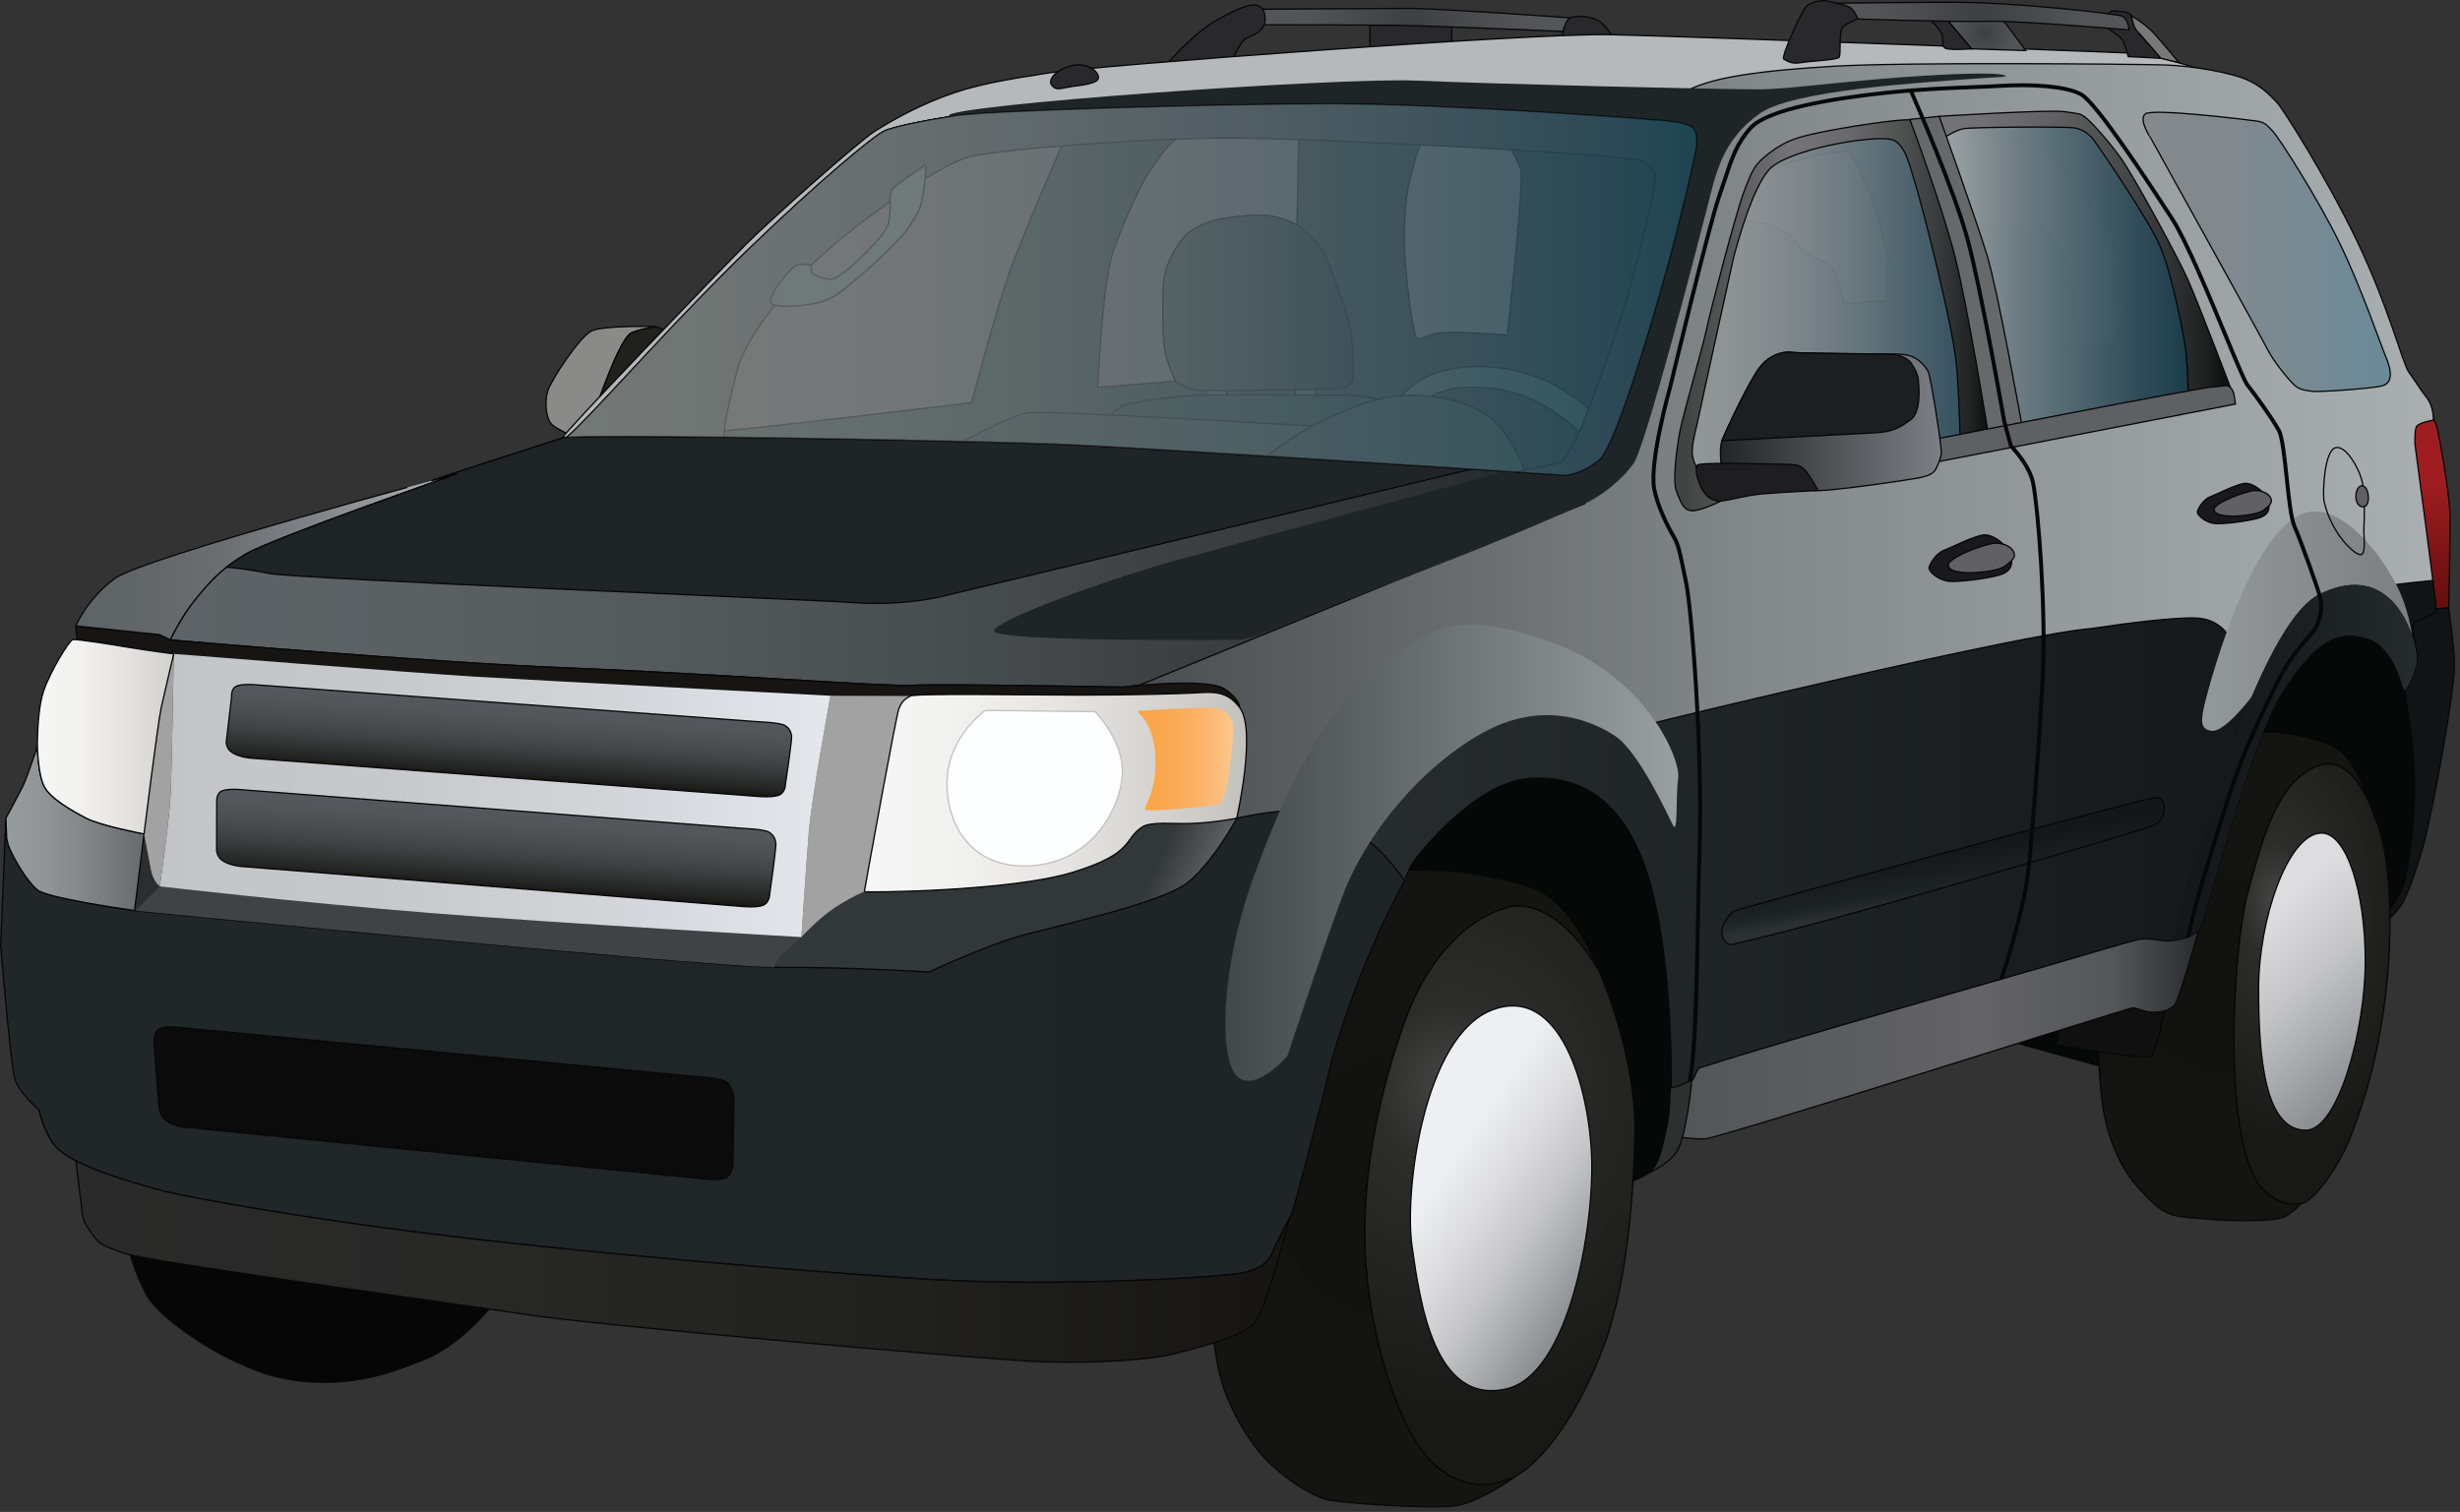 
        <svg xmlns:rdf="http://www.w3.org/1999/02/22-rdf-syntax-ns#" xmlns="http://www.w3.org/2000/svg" xmlns:cc="http://creativecommons.org/ns#" xmlns:xlink="http://www.w3.org/1999/xlink" xmlns:dc="http://purl.org/dc/elements/1.1/" x="0px" y="0px" width="501" height="308" viewBox="0 0 501 308" xml:space="preserve">
            <rect x="0" y="0" width="501" height="308" fill="#333333" stroke="none"/>
            <title>Vehicle: SUV</title>
            <desc xmlns:ian_image_library="https://ian.umces.edu/media-library/">
                <ian_image_library:title>Vehicle: SUV</ian_image_library:title>
                <ian_image_library:descr>Illustration of an SUV (sport utility vehicle)</ian_image_library:descr>
                <ian_image_library:scene>
                    <ian_image_library:contains>transport, vehicle, car, suv, sport, utility</ian_image_library:contains>
                    <ian_image_library:when>2010-12-01</ian_image_library:when>
                </ian_image_library:scene>
            </desc>
            
<defs>
</defs>
<path fill="#8A8A88" stroke="#060606" stroke-width="0.267" d="M117.662,89.269c0,0-4.604-1.844-5.53-3.074
	s-1.228-4.304-0.614-6.455c0.614-2.153,6.455-11.068,8.915-12.298c2.46-1.23,13.217-0.921,13.217-0.921s-2.46,0.307-4.916,1.23
	c-2.46,0.921-6.604,13.524-7.53,15.675C120.285,85.581,117.662,89.269,117.662,89.269z"/>
<path fill="#20211C" stroke="#060606" stroke-width="0.267" d="M133.651,66.52c0,0-2.46,0.307-4.916,1.23
	c-2.46,0.921-6.604,13.524-7.53,15.675c0,0,13.673-13.215,14.906-14.445C137.339,67.75,133.651,66.52,133.651,66.52z"/>
<linearGradient id="ian_symbols_03888f3b7e176b9459af95a751a20fb2" gradientUnits="userSpaceOnUse" x1="354.819" y1="41.025" x2="358.204" y2="41.025">
	<stop  offset="0.006" style="stop-color:#282D30"/>
	<stop  offset="1" style="stop-color:#101417"/>
</linearGradient>
<path fill="url(#ian_symbols_03888f3b7e176b9459af95a751a20fb2)" stroke="#060606" stroke-width="0.267" stroke-miterlimit="10" d="M354.819,44.997
	c0,0,0.067,0,0.157,0.005c0.546-1.503,1.837-4.993,3.228-7.952C355.265,40.438,354.819,44.997,354.819,44.997z"/>
<linearGradient id="ian_symbols_442cc0665debcf44c19010b568e13a43" gradientUnits="userSpaceOnUse" x1="343.574" y1="62.549" x2="451.261" y2="62.549">
	<stop  offset="0.006" style="stop-color:#282D30"/>
	<stop  offset="1" style="stop-color:#101417"/>
</linearGradient>
<path fill="url(#ian_symbols_442cc0665debcf44c19010b568e13a43)" stroke="#060606" stroke-width="0.267" stroke-miterlimit="10" d="M443.791,54.151
	c-2.315-5.146-13.979-23.97-13.979-23.97s-3.625-4.11-5.191-4.794c-1.571-0.684-12.387-1.199-12.387-1.199l-19.176,1.598
	l-21.171,2.794c0,0-8.925,1.605-11.326,4.401c-0.73,0.851-1.557,2.37-2.356,4.067c0.569-0.653,1.219-1.269,1.981-1.792
	c4.745-3.246,15.483-4.74,16.355-4.244c0.871,0.501,4.491,8.615,5.488,11.985c1.003,3.37,2.623,10.61,2.623,10.61
	s-0.496,1.372-0.496,2.124c0,0.75,0,5.491,0,5.491l-8.613,0.623c0,0-0.938-5.936-2.935-7.685c-1.999-1.747-5.308-2.677-5.308-2.677
	s-2.37-4.492-6.239-5.492c-3.309-0.853-5.512-0.977-6.085-0.993c-0.167,0.467-0.271,0.758-0.271,0.758s-9.8,38.72-10.784,42.347
	c-0.984,3.626,0.172,12.059,2.799,12.781c2.627,0.724,102.556-17.973,104.262-19.973C452.688,78.913,446.111,59.293,443.791,54.151z
	 M430.465,70.212c0,0-6.238-0.25-7.985-0.125c-1.747,0.125-3.62,0.375-4.121,0.251c-0.501-0.126,1.999-1.375,3.124-2.499
	c1.118-1.122,0.749-7.988,0.369-11.484c-0.369-3.496-2.871-7.992-5.99-9.365c-3.123-1.372-13.604-0.998-13.604-0.998l-5.99-16.727
	c0,0,17.099-1.499,18.593-0.874c1.499,0.623,10.491,12.982,11.989,15.729c1.494,2.745,5.367,9.737,5.367,9.737
	s-0.875,0.496-1.123,1.121c-0.253,0.625-0.127,6.117,0.374,6.365c0.496,0.25,1.747,0.126,1.747,0.126L430.465,70.212z"/>
<linearGradient id="ian_symbols_c5329182a5a63a84315572a96f28a291" gradientUnits="userSpaceOnUse" x1="489.58" y1="86.307" x2="501.268" y2="124.538">
	<stop  offset="0.333" style="stop-color:#9F1D20"/>
	<stop  offset="1" style="stop-color:#5F0D0B"/>
</linearGradient>
<path fill="url(#ian_symbols_c5329182a5a63a84315572a96f28a291)" stroke="#060606" stroke-width="0.267" d="M495.17,84.597c0,0,0.753,1.128,1.133,2.378
	c0.374,1.257,2.505,13.164,2.632,17.298c0.122,4.138-0.253,21.056-0.253,21.056l-3.386,1.004l-5.137-39.73L495.17,84.597z"/>
<path fill="#101416" stroke="#060606" stroke-width="0.267" d="M489.717,140.69c0,0,1.603,8.902,1.964,17.449
	c0.352,8.543-1.432,19.226-2.14,21.896c-0.709,2.67-4.095,6.589-3.386,6.942c0.717,0.357,1.778-1.245,2.677-2.313
	c0.885-1.069,3.024-6.231,4.803-12.819c1.778-6.586,6.41-31.511,6.229-36.672c-0.176-5.165-1.246-11.394-1.246-11.394l-9.614,1.067
	L489.717,140.69z"/>
<path fill="#060807" stroke="#060606" stroke-width="0.267" d="M406.044,211.189l24.39,6.767c0,0,0.18-12.996,0.18-13.531
	C430.614,203.893,406.044,211.189,406.044,211.189z"/>
<polygon fill="#29292B" stroke="#060606" stroke-width="0.267" points="279,11.354 279,4.341 295.653,4.341 295.653,9.776 "/>
<radialGradient id="ian_symbols_9ee7acabeb6d38e435003789d75e22c4" cx="287.673" cy="4.08" r="22.806" gradientUnits="userSpaceOnUse">
	<stop  offset="0.018" style="stop-color:#3E3F43"/>
	<stop  offset="1" style="stop-color:#545559"/>
</radialGradient>
<path fill="url(#ian_symbols_9ee7acabeb6d38e435003789d75e22c4)" stroke="#060606" stroke-width="0.267" d="M255.508,1.887c0,0,25.942-0.174,31.729-0.174
	c5.783,0,32.601,1.928,32.601,1.928l-0.176,2.805c0,0-25.238-1.052-32.072-1.228c-6.839-0.176-32.082-0.176-32.082-0.176V1.887z"/>
<path fill="#29292B" stroke="#060606" stroke-width="0.267" d="M256.913,5.918c0.528-0.7,0.876-1.402,0.699-2.627
	c-0.171-1.228-0.352-1.578-1.403-2.105c-1.048-0.526-3.155,0-8.238,2.808c-5.079,2.803-10.694,9.463-10.694,9.463l13.501-0.699
	c0,0,1.752-4.384,2.979-4.909C254.985,7.322,256.384,6.62,256.913,5.918z"/>
<path fill="#29292B" stroke="#060606" stroke-width="0.267" d="M328.953,8.374c0,0-1.751-3.331-3.503-4.207
	c-1.756-0.876-4.212-1.052-5.611-0.526c-1.403,0.526-1.927,4.909-1.927,4.909L328.953,8.374z"/>
<path fill="#B5B9BC" stroke="#060606" stroke-width="0.267" d="M327.987,7.063c-15.943-0.37-104.921,6.302-114.382,7.787
	c-9.466,1.483-15.226,2.429-21.667,4.905c-6.044,2.324-10.739,5.083-13.754,6.96c-3.011,1.878-20.679,17.481-26.295,23.094
	c-5.615,5.618-37.895,39.223-37.317,39.388c0.582,0.163,1.282-0.393,2.808-1.903c6.522-6.439,21.189-23.139,35.666-37.07
	c13.953-13.424,24.886-22.53,27.089-23.529c2.198-1.002,9.524-2.37,14.693-3.142c6.762-1.011,54.182-2.401,76.427-2.401
	c22.25,0,61.924,2.966,61.924,2.966l12.979,0.373l106.785-8.529c0,0-11.493-4.819-20.02-5.191
	C424.389,10.398,343.93,7.43,327.987,7.063z"/>
<linearGradient id="ian_symbols_db221f365fd5d7647de9081ff855609d" gradientUnits="userSpaceOnUse" x1="227.481" y1="117.293" x2="496.127" y2="117.293">
	<stop  offset="0" style="stop-color:#484C4F"/>
	<stop  offset="0.485" style="stop-color:#83888B"/>
	<stop  offset="1" style="stop-color:#AAAFB2"/>
</linearGradient>
<path fill="url(#ian_symbols_db221f365fd5d7647de9081ff855609d)" stroke="#060606" stroke-width="0.267" d="M496.127,124.045c-0.014-1.756-4.275-33.381-4.275-33.381
	s-0.167-2.892,0.271-3.738c0.429-0.846,3.471-1.336,3.471-1.336s0.086-2.726-1.336-4.539s-2.564-3.707-3.737-5.343
	c-1.174-1.634-4.05-13.165-10.487-26.59c-6.423-13.42-15.238-27.105-16.218-28.152c-1.964-2.097-3.558-3.578-6.411-4.808
	c-2.853-1.228-10.332-2.758-16.823-2.936c-6.491-0.181-52.549-0.587-67.025,0.266c-14.48,0.855-26.006,2.21-30.976,5.609
	c-4.979,3.395-6.681,5.345-5.877,5.34c0.799-0.004,6.861,0.31,8.008,1.603c1.151,1.291,0.695,1.928,0.799,3.203
	c0.113,1.277-3.48,15.9-5.069,21.897c-1.594,6.001-10.982,39.853-14.955,42.728c-3.973,2.878-5.995,2.796-6.735,2.941
	c-0.735,0.146-0.307,2.769-2.613,4.27c-2.298,1.499-65.955,20.828-77.972,28.843c-3.742,2.135-10.685,13.617-10.685,13.617
	l24.565,34.183l30.177,5.873l3.828-4.092c0,0,0.649-2.186,1.77-3.864c1.119-1.682,12.603-16.246,23.581-17.034
	c10.848-0.778,18.77,4.735,23.474,17.54c4.505,12.267,5.562,33.205,5.304,44.856l-0.018,0.618c0,0,1.575-0.51,4.311-1.397
	c0.523-0.171,1.097-2.492,1.702-2.69c12.273-3.977,41.944-12.466,63.635-18.72c14.77-4.257,25.265-7.478,26.28-7.524
	c2.976-0.147,3.928,0.603,6.271,0.32c2.348-0.282,4.866-1.095,5.701-2.492c0.835-1.396,10.36-38.173,16.734-48.068
	c6.373-9.897,10.797-12.946,17.09-11.04c6.293,1.91,7.354,10.974,7.832,10.683c0.479-0.291,2.13-3.39,2.496-6.053
	c0.365-2.661-1.44-6.078-0.718-7.478C492.227,125.76,496.14,125.801,496.127,124.045z M451.857,80.915
	c-1.706,2-102.51,20.697-105.137,19.973c-2.627-0.723-4.641-8.539-3.656-12.165c0.983-3.625,10.716-42.351,10.716-42.351
	s3.634-10.726,6.035-13.524c2.393-2.794,18.427-5.447,18.427-5.447l15.691-1.613l19.176-1.598c0,0,9.366,0.406,10.938,1.09
	c1.571,0.684,5.488,5.241,5.488,5.241s12.035,18.943,14.355,24.089C446.206,59.751,453.569,78.913,451.857,80.915z"/>
<path fill="#060807" stroke="#060606" stroke-width="0.267" d="M481.885,130.008c-6.293-1.907-10.717,1.142-17.09,11.04
	c-1.63,2.537-3.472,6.841-5.318,11.86l18.847,7.189l6.59,28.127l1.161-1.501c0.107-0.975,2.834-4.317,3.467-6.688
	c0.708-2.67,2.491-13.353,2.14-21.896c-0.361-8.547-1.964-17.449-1.964-17.449C489.239,140.982,488.178,131.917,481.885,130.008z"/>
<radialGradient id="ian_symbols_941e0b886aed9194054387da8b71c529" cx="463.72" cy="184.097" r="49.853" gradientTransform="matrix(0.073 0.997 -0.585 0.043 537.515 -286.282)" gradientUnits="userSpaceOnUse">
	<stop  offset="0.018" style="stop-color:#444444"/>
	<stop  offset="0.248" style="stop-color:#2C2C2A"/>
	<stop  offset="1" style="stop-color:#181816"/>
</radialGradient>
<path fill="url(#ian_symbols_941e0b886aed9194054387da8b71c529)" stroke="#060606" stroke-width="0.267" d="M468.713,245.193c-3.21,0.714-6.059-1.067-8.193-3.204
	c-8.364-10.146-5.529-50.161-2.849-59.816c2.673-9.615,5.521-22.433,13.89-25.992c6.009-2.557,9.791,3.737,12.103,10.326
	c2.492,5.519,3.562,16.021,2.849,28.662c-0.37,6.565-1.472,14.885-3.386,22.608c-1.598,6.496-3.99,12.824-4.803,14.777
	C476.784,236.247,471.918,244.48,468.713,245.193z"/>
<linearGradient id="ian_symbols_dfeb0a112ac724b4b96c7cc8380a304c" gradientUnits="userSpaceOnUse" x1="455.762" y1="183.43" x2="485.885" y2="216.884">
	<stop  offset="0.145" style="stop-color:#DDDDE0"/>
	<stop  offset="0.467" style="stop-color:#C6C6C9"/>
	<stop  offset="1" style="stop-color:#898D90"/>
</linearGradient>
<path fill="url(#ian_symbols_dfeb0a112ac724b4b96c7cc8380a304c)" stroke="#060606" stroke-width="0.267" d="M481.709,195.792c0,14.009-5.512,34.449-12.107,34.449
	c-8.369,0-9.615-14.829-9.615-28.841s5.873-31.337,12.64-31.691C477.881,169.432,481.709,181.78,481.709,195.792z"/>
<radialGradient id="ian_symbols_12967f6d8f85efc4993c3b2602ef0839" cx="454.835" cy="198.905" r="40.198" gradientUnits="userSpaceOnUse">
	<stop  offset="0.018" style="stop-color:#111210"/>
	<stop  offset="1" style="stop-color:#141513"/>
</radialGradient>
<path fill="url(#ian_symbols_12967f6d8f85efc4993c3b2602ef0839)" stroke="#060606" stroke-width="0.267" d="M460.52,241.989c-8.364-10.146-5.529-50.161-2.849-59.816
	c2.673-9.615,5.521-22.433,13.89-25.992c4.952-2.11,8.396,1.808,10.748,6.94c-1.313-4.406-3.814-9.114-6.478-10.68
	c-3.028-1.781-8.012-2.849-11.398-3.205c-3.376-0.357-10.68,0.356-10.68,0.356l-6.762,5.695c0,0-17.804,42.197-18.874,48.605
	c-1.069,6.407-0.889,11.569-0.176,19.047c0.713,7.479,3.386,14.244,7.119,18.517c3.737,4.271,5.163,5.162,6.946,5.875
	c1.779,0.713,4.451,0.711,8.189,1.065c3.741,0.359,12.995,0.537,15.131-0.53c1.25-0.625,2.496-1.797,3.317-2.663
	C465.467,245.878,462.642,244.113,460.52,241.989z"/>
<linearGradient id="ian_symbols_f2992bca0da489b449fe25258bb01590" gradientUnits="userSpaceOnUse" x1="115.647" y1="58.98" x2="345.516" y2="58.98">
	<stop  offset="0.018" style="stop-color:#1F2B27"/>
	<stop  offset="1" style="stop-color:#111415"/>
</linearGradient>
<path fill="url(#ian_symbols_f2992bca0da489b449fe25258bb01590)" stroke="#060606" stroke-width="0.267" d="M344.711,26.04c-1.146-1.293-7.209-1.606-8.008-1.603
	l-3.526-0.32c0,0-39.674-2.966-61.924-2.966c-22.245,0-69.665,1.391-76.427,2.401c-5.169,0.772-12.495,2.14-14.693,3.142
	c-2.203,1-13.136,10.105-27.089,23.529c-14.477,13.931-29.143,30.63-35.666,37.07c-1.526,1.51-2.167,1.792-1.417,1.754
	c11.113-0.601,82.576,0.772,99.594,1.438c14.612,0.576,76.997,4.609,100.768,6.162l2.428,0.163c0.74-0.145,2.763-0.063,6.735-2.941
	c3.973-2.875,13.361-36.727,14.955-42.728c1.589-5.997,5.183-20.62,5.069-21.897C345.407,27.967,345.863,27.331,344.711,26.04z
	 M206.039,54.214c-3.021,8.159-8.162,27.809-8.162,27.809s-50.034,6.045-50.946,5.742c-0.898-0.302,0.912-7.859,2.425-12.996
	c0.604-2.069,3.024-7.089,6.012-11.29c4.442-6.245,11.208-13.042,14.098-15.029c4.834-3.323,22.367-16.461,28.714-17.67
	c6.351-1.21,18.439-1.975,18.439-1.975S209.059,46.055,206.039,54.214z M264.158,45.8c0,0-2.673-1.246-5.169-1.781
	c-2.491-0.533-7.832,0.178-10.147,0.535c-2.307,0.356-6.41,1.959-8.008,4.094c-1.603,2.137-3.742,5.343-3.918,9.97
	c-0.176,4.631-0.176,11.039,0.533,13.709c0.718,2.67,1.964,5.34,1.964,5.34l-15.849,1.246c0,0,0.894-19.938,2.853-26.703
	c1.404-4.868,6.049-14.955,7.471-16.912c1.426-1.959,3.562-5.875,6.058-7.121c2.135-1.07,24.565-0.356,24.565-0.356L264.158,45.8z
	 M306.992,68.26c0,0-12.571-1.094-15.416-0.142c-1.543,0.517-2.311,1.155-3.033,0.828c-0.718-0.329-2.604-14.065-2.546-20.475
	c0.055-6.408,0.646-10.575,1.508-13.299c0.862-2.725,1.133-6.081,3.178-6.462c2.036-0.382,14.499,0.259,15.704,0.397
	c1.206,0.136,2.614,3.539,3.346,5.478C310.463,36.521,306.992,68.26,306.992,68.26z"/>
<linearGradient id="ian_symbols_79d2530d64b04ea4116393d2a5e0558e" gradientUnits="userSpaceOnUse" x1="245.632" y1="79.893" x2="249.785" y2="79.893">
	<stop  offset="0.018" style="stop-color:#222C2B"/>
	<stop  offset="1" style="stop-color:#1E2925"/>
</linearGradient>
<rect x="245.632" y="78.852" fill="url(#ian_symbols_79d2530d64b04ea4116393d2a5e0558e)" stroke="#060606" stroke-width="0.267" width="4.153" height="2.081"/>
<linearGradient id="ian_symbols_c33468c4d9619cc4a54d9ef946f9f65c" gradientUnits="userSpaceOnUse" x1="263.791" y1="79.893" x2="267.95" y2="79.893">
	<stop  offset="0.018" style="stop-color:#222C2B"/>
	<stop  offset="1" style="stop-color:#1E2925"/>
</linearGradient>
<rect x="263.792" y="78.852" fill="url(#ian_symbols_c33468c4d9619cc4a54d9ef946f9f65c)" stroke="#060606" stroke-width="0.267" width="4.158" height="2.081"/>
<path fill="#131D1C" stroke="#060606" stroke-width="0.267" d="M225.878,84.967c0,0,1.065-1.427,2.848-2.313
	c1.783-0.89,11.57-1.959,14.951-2.135c3.39-0.181,28.845,0,31.161,0c2.311,0,8.012,1.246,8.012,1.246l-14.778,7.476L225.878,84.967z
	"/>
<linearGradient id="ian_symbols_c2fbe4573eb04bf4d15dafdae51db15a" gradientUnits="userSpaceOnUse" x1="283.717" y1="82.272" x2="325.427" y2="82.272">
	<stop  offset="0.018" style="stop-color:#222C2B"/>
	<stop  offset="1" style="stop-color:#1E2925"/>
</linearGradient>
<path fill="url(#ian_symbols_c2fbe4573eb04bf4d15dafdae51db15a)" stroke="#060606" stroke-width="0.267" d="M283.717,83.231c0,0,4.234-10.276,21.279-8.322
	c13.614,1.56,20.431,10.439,20.431,10.439l-2.112,4.534c0,0-8.166-10.278-20.859-10.884c-12.816-0.905-13.741,5.14-13.741,5.14
	L283.717,83.231z"/>
<linearGradient id="ian_symbols_48ca64c13d459714511e5caa07a0e44f" gradientUnits="userSpaceOnUse" x1="236.817" y1="61.7" x2="275.615" y2="61.7">
	<stop  offset="0.018" style="stop-color:#1D2321"/>
	<stop  offset="1" style="stop-color:#111415"/>
</linearGradient>
<path fill="url(#ian_symbols_48ca64c13d459714511e5caa07a0e44f)" stroke="#060606" stroke-width="0.267" d="M239.412,77.667c0,0-1.246-2.67-1.964-5.34
	c-0.708-2.67-0.708-9.078-0.533-13.709c0.176-4.627,2.316-7.833,3.918-9.97c1.598-2.135,5.701-3.738,8.008-4.094
	c2.315-0.357,7.656-1.067,10.147-0.535c2.496,0.535,4.279,1.248,5.169,1.781c0.889,0.535,3.381,3.029,4.808,4.629
	c1.422,1.603,5.335,13.353,5.873,15.488c0.532,2.137,1.245,11.215,0.352,12.106c-0.89,0.889-1.954,1.248-3.733,1.248
	c-1.783,0-25.82,0.533-27.951,0.176C241.366,79.092,239.412,77.667,239.412,77.667z"/>
<linearGradient id="ian_symbols_fffec9dafef26eb4719b449800018181" gradientUnits="userSpaceOnUse" x1="193.12" y1="90.813" x2="269.673" y2="90.813">
	<stop  offset="0.018" style="stop-color:#181E1E"/>
	<stop  offset="1" style="stop-color:#1A2320"/>
</linearGradient>
<path fill="url(#ian_symbols_fffec9dafef26eb4719b449800018181)" stroke="#060606" stroke-width="0.267" d="M269.673,86.926c0,0-56.073-3.383-60.177-2.849
	c-4.094,0.535-16.377,7.478-16.377,7.478l64.628,6.051L269.673,86.926z"/>
<path fill="#101010" stroke="#060606" stroke-width="0.267" d="M419.577,208.876l-0.894,3.918c0,0,17.984,3.383,19.406,2.313
	c1.427-1.07,3.205-12.106,3.205-12.106L419.577,208.876z"/>
<linearGradient id="ian_symbols_9a954e5fa6bdc7f40dd528cbb838c871" gradientUnits="userSpaceOnUse" x1="254.899" y1="89.35" x2="311.334" y2="89.35">
	<stop  offset="0.018" style="stop-color:#181E1E"/>
	<stop  offset="1" style="stop-color:#1A2320"/>
</linearGradient>
<path fill="url(#ian_symbols_9a954e5fa6bdc7f40dd528cbb838c871)" stroke="#060606" stroke-width="0.267" d="M311.334,98.141c0,0-2.673-9.078-8.013-13.174
	c-5.34-4.095-14.246-4.984-20.3-4.095c-6.049,0.892-14.774,5.162-18.513,7.478c-3.737,2.313-9.61,6.942-9.61,6.942L311.334,98.141z"
	/>
<linearGradient id="ian_symbols_446e905677bf6314698c290454a2c3ac" gradientUnits="userSpaceOnUse" x1="34.673" y1="114.439" x2="325.576" y2="114.439">
	<stop  offset="0" style="stop-color:#5D6366"/>
	<stop  offset="0.166" style="stop-color:#5B6063"/>
	<stop  offset="0.35" style="stop-color:#54595C"/>
	<stop  offset="0.543" style="stop-color:#484D50"/>
	<stop  offset="0.743" style="stop-color:#393D40"/>
	<stop  offset="0.946" style="stop-color:#252A2D"/>
	<stop  offset="1" style="stop-color:#1F2427"/>
</linearGradient>
<path fill="url(#ian_symbols_446e905677bf6314698c290454a2c3ac)" stroke="#060606" stroke-width="0.267" d="M215.555,90.485c-18.161-0.711-98.353-2.225-100.984-1.289
	c-2.632,0.934-14.025,4.494-23.641,7.699c-0.803,0.271-1.855,0.627-3.056,1.042c3.245-0.877,5.195-1.399,5.195-1.399
	s-37.744,13.174-43.084,16.379c-5.34,3.207-7.462,5.83-10.319,9.324c-2.853,3.496-4.993,8.123-4.993,8.123
	s53.056,4.629,80.827,5.697c27.771,1.07,65.869,3.918,70.496,3.562c4.632-0.356,42.73,0.356,42.73,0.356l3.201-0.356l90.801-37.029
	l2.848-5.342C325.576,97.252,233.715,91.198,215.555,90.485z"/>
<path fill="#161514" stroke="#060606" stroke-width="0.267" d="M15.802,131.789l-0.353-4.273l17.086,1.781l2.138,1.068
	c0,0,53.056,4.629,80.827,5.697c27.771,1.07,65.869,3.918,70.496,3.562c4.632-0.356,42.73,0.356,42.73,0.356l3.201-0.356
	c0,0,14.246-1.424,17.451,0.711c3.2,2.137,3.097,3.805,3.097,3.805l-73.236,0.711l-90.083-3.891L15.802,131.789z"/>
<path fill="#060807" stroke="#060606" stroke-width="0.267" d="M330.672,241.179c0,0,3.138-0.838,5.097-2.239
	c1.959-1.399,2.749-4.76,3.868-10.362c1.12-5.602,1.12-36.415-4.762-52.433c-4.704-12.805-12.626-18.318-23.474-17.54
	c-10.979,0.788-22.462,15.353-23.581,17.034c-1.12,1.679-1.77,3.864-1.77,3.864L330.672,241.179z"/>
<radialGradient id="ian_symbols_1abfa2576f067ac41d6b61518c91e87d" cx="286.363" cy="242.07" r="53.671" gradientUnits="userSpaceOnUse">
	<stop  offset="0.018" style="stop-color:#111210"/>
	<stop  offset="1" style="stop-color:#141513"/>
</radialGradient>
<path fill="url(#ian_symbols_1abfa2576f067ac41d6b61518c91e87d)" stroke="#060606" stroke-width="0.267" d="M246.977,271.186c0,0,0.528,5.878,1.864,10.414
	c1.341,4.541,4.365,10.013,6.947,13.353c4.541,5.875,11.479,9.615,13.885,10.416c2.402,0.802,22.038,2.147,26.968,1.334
	c5.119-0.84,12.287-6.141,12.287-6.141s-12.017,7.478-21.095-7.744c-3.182-5.333-9.624-21.164-9.867-40.859
	c-0.222-17.664,4.884-34.802,7.999-43.527c5.34-14.955,14.422-22.166,21.893-23.767c10.152-1.336,17.89,13.351,17.89,13.351
	s-5.34-14.687-14.146-17.356c-3.205-1.069-11.484-2.937-16.292-3.205c-4.808-0.267-13.885-0.267-13.885-0.267L246.977,271.186z"/>
<radialGradient id="ian_symbols_86ee33e5713335a42daf6aa58171a4ff" cx="295.496" cy="221.413" r="63.573" gradientTransform="matrix(1 0 0 1.068 0 -15.109)" gradientUnits="userSpaceOnUse">
	<stop  offset="0.018" style="stop-color:#444444"/>
	<stop  offset="0.248" style="stop-color:#2C2C2A"/>
	<stop  offset="1" style="stop-color:#181816"/>
</radialGradient>
<path fill="url(#ian_symbols_86ee33e5713335a42daf6aa58171a4ff)" stroke="#060606" stroke-width="0.267" d="M325.748,198.015c0,0-7.737-14.687-17.89-13.351
	c-7.471,1.601-16.553,8.812-21.893,23.767c-3.115,8.726-8.221,25.863-7.999,43.527c0.243,19.695,6.686,35.526,9.867,40.859
	c9.078,15.222,21.095,7.744,21.095,7.744s9.615-4.806,17.745-26.491c5.381-14.337,6.171-35.894,6.288-43.206
	C333.232,214.841,325.748,198.015,325.748,198.015z"/>
<linearGradient id="ian_symbols_44ee954aea125ae4a9fba0768791187d" gradientUnits="userSpaceOnUse" x1="284.502" y1="229.753" x2="327.036" y2="258.443">
	<stop  offset="0.248" style="stop-color:#EEEFF2"/>
	<stop  offset="0.449" style="stop-color:#DDDDE0"/>
	<stop  offset="0.654" style="stop-color:#C6C6C9"/>
	<stop  offset="1" style="stop-color:#898D90"/>
</linearGradient>
<path fill="url(#ian_symbols_44ee954aea125ae4a9fba0768791187d)" stroke="#060606" stroke-width="0.267" d="M303.854,205.761c-13.885,5.341-17.889,36.852-16.286,48.066
	c1.598,11.22,4.45,32.494,19.225,29.108c12.816-2.937,17.895-33.112,17.361-47.267C323.617,221.518,317.745,200.421,303.854,205.761
	z"/>
<linearGradient id="ian_symbols_034615430cae1e34a54ac316c10fabe0" gradientUnits="userSpaceOnUse" x1="341.954" y1="210.301" x2="448.061" y2="210.301">
	<stop  offset="0.012" style="stop-color:#535659"/>
	<stop  offset="0.582" style="stop-color:#646367"/>
	<stop  offset="0.836" style="stop-color:#535659"/>
	<stop  offset="1" style="stop-color:#292A2C"/>
</linearGradient>
<path fill="url(#ian_symbols_034615430cae1e34a54ac316c10fabe0)" stroke="#060606" stroke-width="0.267" d="M341.954,231.665c0,0,2.491,0.356,5.164,0.356
	c2.672,0,86.345-26.705,87.229-26.705c0.898,0,2.32,0.89,4.099,0.89s3.738-0.354,4.632-1.781c0.89-1.424,4.983-15.845,4.983-15.845
	l-20.119,0.89l-85.632,26.707L341.954,231.665z"/>
<linearGradient id="ian_symbols_e4e3b208190ce5d4ad64887c88a33700" gradientUnits="userSpaceOnUse" x1="265.724" y1="169.838" x2="496.127" y2="169.838">
	<stop  offset="0.006" style="stop-color:#282D30"/>
	<stop  offset="1" style="stop-color:#101417"/>
</linearGradient>
<path fill="url(#ian_symbols_e4e3b208190ce5d4ad64887c88a33700)" stroke="#060606" stroke-width="0.267" stroke-miterlimit="10" d="M495.472,118.251
	c0.394,3.126,0.65,5.363,0.655,5.794c0.013,1.756-3.9,1.715-4.632,3.115c-0.723,1.399,1.083,4.816,0.718,7.478
	c-0.366,2.663-2.018,5.762-2.496,6.053c-0.479,0.292-1.539-8.773-7.832-10.683c-6.293-1.907-10.717,1.142-17.09,11.04
	c-6.374,9.895-15.899,46.671-16.734,48.068c-0.835,1.397-3.354,2.21-5.701,2.492c-2.343,0.282-3.295-0.468-6.271-0.32
	c-1.016,0.047-11.511,3.268-26.28,7.524c-21.69,6.254-51.361,14.743-63.635,18.72c-0.605,0.198-1.179,2.52-1.702,2.69l-4.153,2.086
	c0.303-11.518-0.857-33.678-5.443-46.163c-4.704-12.805-12.626-18.318-23.474-17.54c-10.979,0.788-22.462,15.353-23.581,17.034
	c-1.12,1.679-1.77,3.864-1.77,3.864l-3.828,4.092l-16.499-3.21l14.635-26.43l33.644-12.016c0,0,18.426,6.674,20.828,5.873
	c2.41-0.801,76.91-18.693,91.063-19.763c6.942-1.065,17.627-2.401,21.636-2.135c3.999,0.267,6.409,2.939,6.942,5.074
	c0.528,2.137,17.89-13.619,17.89-13.619s13.618,2.137,14.688,1.869C488.12,118.971,495.472,118.251,495.472,118.251z"/>
<linearGradient id="ian_symbols_20b75ebea2759be4210733253a1a4bbd" gradientUnits="userSpaceOnUse" x1="394.578" y1="56.609" x2="448.318" y2="56.609">
	<stop  offset="0" style="stop-color:#A9AEAE"/>
	<stop  offset="0.31" style="stop-color:#718188"/>
	<stop  offset="0.78" style="stop-color:#304E5B"/>
	<stop  offset="1" style="stop-color:#153C4A"/>
</linearGradient>
<path opacity="0.94" fill="url(#ian_symbols_20b75ebea2759be4210733253a1a4bbd)" stroke="#060606" stroke-width="0.267" d="M440.83,48.475
	c-4.09-7.859-13.587-21.609-15.551-23.085c-1.968-1.474-30.443-1.474-30.696,0.165c-0.248,1.639,8.816,25.011,10.261,29.942
	s5.864,33.417,5.864,33.417s35.593-4.911,37.069-7.694C449.998,74.67,444.923,56.333,440.83,48.475z"/>
<linearGradient id="ian_symbols_ffd7172c7ef701c499a502b0ff22d9ac" gradientUnits="userSpaceOnUse" x1="342.922" y1="63.163" x2="401.539" y2="63.163">
	<stop  offset="0" style="stop-color:#A9AEAE"/>
	<stop  offset="0.156" style="stop-color:#A4AAAB"/>
	<stop  offset="0.331" style="stop-color:#979FA3"/>
	<stop  offset="0.513" style="stop-color:#828F96"/>
	<stop  offset="0.702" style="stop-color:#667C86"/>
	<stop  offset="0.894" style="stop-color:#466573"/>
	<stop  offset="1" style="stop-color:#325968"/>
</linearGradient>
<path opacity="0.82" fill="url(#ian_symbols_ffd7172c7ef701c499a502b0ff22d9ac)" stroke="#060606" stroke-width="0.267" d="M387.13,26.372
	c-3.11-0.817-23.735,3.112-27.667,6.877c-3.932,3.764-16.865,56.32-16.535,58.611c0.329,2.293,0.984,7.694,3.11,8.186
	c2.131,0.492,55.5-9.168,55.5-9.168s-1.48-24.229-4.094-34.379C394.827,46.347,390.241,27.193,387.13,26.372z"/>
<linearGradient id="ian_symbols_e01ab6e20c8162647de7fa86557b0b36" gradientUnits="userSpaceOnUse" x1="171.09" y1="166.884" x2="238.433" y2="196.867">
	<stop  offset="0" style="stop-color:#32373A"/>
	<stop  offset="0.849" style="stop-color:#32373A"/>
	<stop  offset="1" style="stop-color:#5E6164"/>
</linearGradient>
<path fill="url(#ian_symbols_e01ab6e20c8162647de7fa86557b0b36)" d="M189.206,198.015c0,0,10.68-4.981,17.803-7.118c7.124-2.138,29.906-6.765,35.246-11.394
	c5.34-4.63,9.615-12.818,9.615-12.818s-4.302,0.869-8.929,1.052c-4.103,0.163-8.459-0.444-10.296,0.729
	c-3.914,2.491-1.427,5.34-14.247,9.256c-12.815,3.918-42.369,3.918-42.369,3.918s-2.298,0.865-5.778,3.104
	c-3.481,2.234-7.042,6.153-7.042,6.153s-3.2,2.848-4.266,3.916c-0.46,0.456-0.917,1.363-1.286,2.255
	c0.641,0.02,1.191,0.029,1.602,0.024C171.759,196.949,189.206,198.015,189.206,198.015z"/>
<path fill="#060606" stroke="#060606" stroke-width="0.267" d="M26.13,254.096c0,0,1.336,5.606,4.006,10.147
	c2.67,4.539,17.085,14.955,29.104,16.824c12.017,1.868,20.862-1.523,27.507-4.272c7.744-3.205,14.154-11.748,14.154-11.748
	L26.13,254.096z"/>
<path fill="none" stroke="#060606" stroke-width="0.267" d="M7.97,226.145c0,0,0.711,3.562,2.847,6.764
	c2.137,3.205,9.974,6.411,22.078,9.615c5.46,1.444,30.835,6.063,61.669,9.653c37.494,4.365,82.03,7.724,95.708,8.505
	c24.922,1.426,57.686-0.354,63.025-1.425c5.341-1.064,6.054-4.626,6.054-4.626s-43.376,0.412-88.318-2.587
	c-44.463-2.966-90.464-9.347-97.549-10.233c-14.242-1.78-39.521-4.272-50.206-7.834C12.595,230.419,7.97,226.145,7.97,226.145z"/>
<linearGradient id="ian_symbols_8e6ccc504fae5784d1a7213926f87972" gradientUnits="userSpaceOnUse" x1="0.134" y1="213.214" x2="286.051" y2="213.214">
	<stop  offset="0" style="stop-color:#212629"/>
	<stop  offset="1" style="stop-color:#1F2427"/>
</linearGradient>
<path fill="url(#ian_symbols_8e6ccc504fae5784d1a7213926f87972)" stroke="#060606" stroke-width="0.267" d="M259.35,254.631c0,0-0.713,3.562-6.054,4.626
	c-5.34,1.07-38.103,2.851-63.025,1.425c-13.678-0.781-58.213-4.14-95.708-8.505c-30.833-3.591-56.209-8.209-61.669-9.653
	c-12.104-3.204-19.941-6.41-22.078-9.615c-2.135-3.202-2.847-6.764-2.847-6.764s-4.179-3.604-4.983-6.408
	c-0.806-2.806-2.853-27.062-2.853-27.062l1.075-25.992c0,0-0.359,3.56,0.706,6.051c1.072,2.494,3.559,6.767,5.699,8.55
	c2.137,1.778,20.297,4.272,20.297,4.272s118.854,11.681,131.348,11.536c12.5-0.143,29.947,0.923,29.947,0.923
	s10.68-4.981,17.803-7.118c7.124-2.138,29.906-6.765,35.246-11.394c5.34-4.63,9.615-12.818,9.615-12.818s7.832-1.78,11.75-1.424
	c3.913,0.354,12.463,3.56,16.382,7.121c3.918,3.56,6.049,7.121,6.049,7.121s-9.155,16.021-14.955,37.029
	c-2.32,10.079-7.832,30.267-7.832,30.267L259.35,254.631z"/>
<linearGradient id="ian_symbols_29eb90746ce514c405bfe2370fcd95b5" gradientUnits="userSpaceOnUse" x1="15.466" y1="256.987" x2="262.55" y2="256.987">
	<stop  offset="0" style="stop-color:#2A2A2A"/>
	<stop  offset="0.314" style="stop-color:#282827"/>
	<stop  offset="0.664" style="stop-color:#212120"/>
	<stop  offset="1" style="stop-color:#161514"/>
</linearGradient>
<path fill="url(#ian_symbols_29eb90746ce514c405bfe2370fcd95b5)" stroke="#060606" stroke-width="0.267" d="M253.296,259.257c-5.34,1.07-38.103,2.851-63.025,1.425
	c-13.678-0.781-58.213-4.14-95.708-8.502c-30.833-3.594-56.209-8.212-61.669-9.658c-7.626-2.018-13.551-4.035-17.429-6.056
	c0.341,2.925,0.831,7.017,1.047,8.55c0.358,2.494,0,3.205,1.78,5.699c1.781,2.489,1.781,2.846,7.122,4.627
	c5.34,1.78,68.007,10.328,81.896,12.463c13.885,2.138,94.001,9.259,105.038,9.612c11.037,0.354,22.074-0.354,27.414-1.78
	c5.345-1.424,12.463-3.203,15.312-5.694c2.844-2.494,7.475-21.722,7.475-21.722l-0.515,1.036l-2.686,5.374
	C259.35,254.631,258.637,258.192,253.296,259.257z"/>
<path fill="#3F4346" d="M157.657,197.067c0.37-0.892,0.826-1.799,1.286-2.255c1.065-1.068,4.266-3.916,4.266-3.916
	s-47.659-2.668-75.457-4.896c-27.798-2.226-55.216-5.433-55.216-5.433l-4.943,4.944c0.199,0.025,0.318,0.043,0.318,0.043
	S138.964,196.469,157.657,197.067z"/>
<path fill="#A2A2A2" d="M169.145,141.738c0,0-3.837,20.433-4.441,27.94c-0.605,7.509-1.495,21.219-1.495,21.219
	s3.562-3.919,7.042-6.153c3.48-2.238,5.778-3.104,5.778-3.104s6.487-35.957,7.042-37.286c0.583-1.404,1.147-1.966,2.343-2.564
	L169.145,141.738z"/>
<path fill="#2A2E31" d="M32.536,180.568c0,0-1.286-0.95-1.781-3.56c-0.483-2.604-1.422-7.119-1.422-7.119l-1.928,15.594
	c0.077,0.014,0.131,0.021,0.188,0.029L32.536,180.568z"/>
<linearGradient id="ian_symbols_a763cb811274e89471ce32e4b6e0b2f3" gradientUnits="userSpaceOnUse" x1="1.208" y1="168.784" x2="29.333" y2="168.784">
	<stop  offset="0" style="stop-color:#969B9D"/>
	<stop  offset="0.283" style="stop-color:#909497"/>
	<stop  offset="0.599" style="stop-color:#818588"/>
	<stop  offset="0.928" style="stop-color:#6A6F72"/>
	<stop  offset="1" style="stop-color:#646A6D"/>
</linearGradient>
<path fill="url(#ian_symbols_a763cb811274e89471ce32e4b6e0b2f3)" stroke="#060606" stroke-width="0.267" d="M7.614,181.283c1.927,1.603,16.864,3.785,19.792,4.2
	l1.928-15.594c0,0-8.841-1.686-11.75-3.205c-2.909-1.521-7.231-3.956-8.542-6.41c-1.316-2.455-1.426-8.19-1.426-8.19
	s-2.167,6.41-2.851,7.834c-0.679,1.427-3.554,6.765-3.554,6.765l0.157,4.124c0.12,0.661,0.294,1.327,0.549,1.927
	C2.986,175.228,5.474,179.5,7.614,181.283z"/>
<linearGradient id="ian_symbols_f36e2e38ca6e278475204a3e7d07ff32" gradientUnits="userSpaceOnUse" x1="32.536" y1="162.055" x2="169.145" y2="162.055">
	<stop  offset="0" style="stop-color:#C3C4C7"/>
	<stop  offset="0.324" style="stop-color:#C7C8CC"/>
	<stop  offset="0.684" style="stop-color:#D3D5D9"/>
	<stop  offset="1" style="stop-color:#E4E7EC"/>
</linearGradient>
<path fill="url(#ian_symbols_f36e2e38ca6e278475204a3e7d07ff32)" d="M169.145,141.738c0,0-3.837,20.433-4.441,27.94c-0.605,7.509-1.495,21.219-1.495,21.219
	s-49.329-2.802-75.457-4.896c-27.798-2.226-55.216-5.433-55.216-5.433s2.052-13.595,2.273-19.971
	c0.223-6.376,0.578-27.385,0.578-27.385s49.492,3.916,61.24,4.627C108.381,138.553,169.145,141.738,169.145,141.738z"/>
<path fill="#0A0B0A" stroke="#060606" stroke-width="0.267" d="M143.636,219.5c0,0,3.467,0.234,4.446,1.026
	c0.975,0.795,1.372,2.738,1.372,2.738l-0.176,13.524c0,0,0.036,2.121-1.16,2.958c-1.191,0.833-4.144,0.466-4.144,0.466L37.377,229.6
	c0,0-2.469-0.217-3.984-1.711c-0.957-0.977-1.024-2.568-1.024-2.568l-1.024-12.838c0,0-0.143-1.937,0.855-2.74
	c0.946-0.729,3.42-0.512,3.42-0.512L143.636,219.5z"/>
<linearGradient id="ian_symbols_540aa9e544cfeef4818465e550bab9bc" gradientUnits="userSpaceOnUse" x1="101.285" y1="164.516" x2="100.125" y2="181.102">
	<stop  offset="0" style="stop-color:#55585C"/>
	<stop  offset="0.157" style="stop-color:#535659"/>
	<stop  offset="0.331" style="stop-color:#4D5052"/>
	<stop  offset="0.515" style="stop-color:#434547"/>
	<stop  offset="0.704" style="stop-color:#353737"/>
	<stop  offset="0.896" style="stop-color:#232423"/>
	<stop  offset="1" style="stop-color:#161514"/>
</linearGradient>
<path fill="url(#ian_symbols_540aa9e544cfeef4818465e550bab9bc)" stroke="#060606" stroke-width="0.267" d="M151.053,168.732c0,0,4.578,0.181,5.562,0.792
	c0.988,0.609,1.21,1.343,1.381,2.11c0.176,0.765-1.237,10.411-1.237,10.411s0.032,1.637-1.174,2.28
	c-1.205,0.641-4.185,0.358-4.185,0.358l-102.237-8.173c0,0-2.49-0.167-4.016-1.317c-0.964-0.752-1.036-1.979-1.036-1.979
	l0.031-9.889c0,0-0.142-1.489,0.863-2.11c0.954-0.558,3.458-0.395,3.458-0.395L151.053,168.732z"/>
<linearGradient id="ian_symbols_7025972fa1b8ebd4311ff143c28f4ab5" gradientUnits="userSpaceOnUse" x1="176.029" y1="161.365" x2="253.885" y2="161.365">
	<stop  offset="0" style="stop-color:#F6F6F6"/>
	<stop  offset="0.254" style="stop-color:#F1F1F0"/>
	<stop  offset="0.538" style="stop-color:#E4E3E1"/>
	<stop  offset="0.834" style="stop-color:#D0CFCB"/>
	<stop  offset="1" style="stop-color:#C2C1BC"/>
</linearGradient>
<path fill="url(#ian_symbols_7025972fa1b8ebd4311ff143c28f4ab5)" stroke="#060606" stroke-width="0.267" d="M251.871,166.685c0,0-4.302,0.869-8.929,1.052
	c-4.103,0.163-8.459-0.444-10.296,0.729c-3.914,2.491-1.427,5.34-14.247,9.256c-12.815,3.918-42.405,4.121-42.369,3.918
	c0.627-3.584,6.487-35.957,7.042-37.286c0.583-1.404,1.147-1.966,2.343-2.564c1.201-0.593,24.259-0.189,34.51-0.189
	s20.566-0.269,23.586-0.449c3.521-0.214,6.351-0.494,8.965,2.988C255.969,148.787,251.871,166.685,251.871,166.685z"/>
<linearGradient id="ian_symbols_75e6eb5fd4e5112411b796365306b1f9" gradientUnits="userSpaceOnUse" x1="104.176" y1="143.141" x2="103.091" y2="158.657">
	<stop  offset="0" style="stop-color:#55585C"/>
	<stop  offset="0.157" style="stop-color:#535659"/>
	<stop  offset="0.331" style="stop-color:#4D5052"/>
	<stop  offset="0.515" style="stop-color:#434547"/>
	<stop  offset="0.704" style="stop-color:#353737"/>
	<stop  offset="0.896" style="stop-color:#232423"/>
	<stop  offset="1" style="stop-color:#161514"/>
</linearGradient>
<path fill="url(#ian_symbols_75e6eb5fd4e5112411b796365306b1f9)" stroke="#060606" stroke-width="0.267" d="M154.249,147.015c0,0,4.582,0.172,5.566,0.756
	c0.993,0.582,1.218,1.282,1.39,2.016c0.167,0.733-1.246,9.951-1.246,9.951s0.032,1.561-1.173,2.176
	c-1.21,0.614-4.189,0.344-4.189,0.344l-103.467-7.81c0,0-2.487-0.158-4.018-1.259c-0.969-0.72-1.041-1.889-1.041-1.889l1.102-9.446
	c0,0-0.145-1.426,0.862-2.018c0.958-0.535,3.46-0.379,3.46-0.379L154.249,147.015z"/>
<linearGradient id="ian_symbols_ecccf6b3e36dc1044917da8aa87464fb" gradientUnits="userSpaceOnUse" x1="249.552" y1="173.704" x2="341.805" y2="173.704">
	<stop  offset="0.006" style="stop-color:#43484B"/>
	<stop  offset="1" style="stop-color:#9A9FA2"/>
</linearGradient>
<path fill="url(#ian_symbols_ecccf6b3e36dc1044917da8aa87464fb)" d="M252.046,219.38c3.742,3.202,10.147-4.272,10.147-4.272s7.119-21.656,11.218-32.58
	c4.808-12.818,16.024-26.171,28.303-33.113c12.288-6.943,22.439-2.67,27.243,0.533c4.808,3.205,10.68,16.025,11.75,18.16
	c1.069,2.138,0.532-5.875,1.069-9.612c0.533-3.74-6.409-20.83-26.172-27.775c-19.763-6.94-24.033-2.67-34.714,5.343
	c-10.685,8.012-18.697,23.5-25.636,42.728C248.309,198.015,248.309,216.177,252.046,219.38z"/>
<path fill="#A2A2A2" d="M35.386,133.213c0,0-0.354,21.009-0.578,27.385c-0.221,6.376-2.273,19.971-2.273,19.971
	s-1.365-0.95-1.835-3.56c-0.469-2.604-1.368-7.119-1.368-7.119s2.794-22.547,3.537-25.893
	C33.612,140.652,35.386,133.213,35.386,133.213z"/>
<linearGradient id="ian_symbols_45db6fd507c735b4f9beeeebae8956ab" gradientUnits="userSpaceOnUse" x1="7.612" y1="150.088" x2="35.386" y2="150.088">
	<stop  offset="0" style="stop-color:#F6F6F6"/>
	<stop  offset="0.31" style="stop-color:#F1F1F0"/>
	<stop  offset="0.655" style="stop-color:#E4E3E1"/>
	<stop  offset="1" style="stop-color:#D1D0CC"/>
</linearGradient>
<path fill="url(#ian_symbols_45db6fd507c735b4f9beeeebae8956ab)" stroke="#060606" stroke-width="0.267" d="M35.386,133.213c0,0-1.774,7.439-2.516,10.784
	c-0.743,3.345-3.537,25.893-3.537,25.893s-8.841-1.686-11.75-3.205c-2.909-1.521-7.231-3.956-8.542-6.41
	c-1.316-2.455-1.426-8.19-1.426-8.19s-0.104-7.394,1.298-11.423c1.404-4.024,5.15-10.168,5.902-10.355
	c0.747-0.188,7.956,0.993,11.328,1.555C29.511,132.423,35.386,133.213,35.386,133.213z"/>
<linearGradient id="ian_symbols_b20b7a9f5ccc58d4ed9818523569f0a4" gradientUnits="userSpaceOnUse" x1="231.685" y1="154.61" x2="251.134" y2="154.61">
	<stop  offset="0" style="stop-color:#FAA447"/>
	<stop  offset="0.203" style="stop-color:#FAA64C"/>
	<stop  offset="0.428" style="stop-color:#FAAB58"/>
	<stop  offset="0.665" style="stop-color:#FBB46A"/>
	<stop  offset="0.908" style="stop-color:#FDC182"/>
	<stop  offset="1" style="stop-color:#FDC78D"/>
</linearGradient>
<path fill="url(#ian_symbols_b20b7a9f5ccc58d4ed9818523569f0a4)" d="M233.277,164.94c-0.677-0.54,2.293-2.833,2.022-10.653c-0.271-7.823-4.315-9.315-3.508-9.45
	c0.808-0.136,13.89-0.808,15.375-0.675c1.485,0.135,2.966,0.81,3.773,2.697c0.809,1.889-1.079,16.328-2.424,16.867
	C247.167,164.266,233.949,165.479,233.277,164.94z"/>
<path fill="#FDFEFF" stroke="#C2C1BC" stroke-width="0.267" d="M223.03,144.981l-22.385-0.269c0,0-6.875,4.854-7.688,13.079
	c-0.808,8.228,3.508,19.014,16.318,18.609c12.811-0.404,18.738-11.328,19.28-18.341C229.097,151.05,223.03,144.981,223.03,144.981z"
	/>
<linearGradient id="ian_symbols_7195f0c0f7a4bb846111323d5894397e" gradientUnits="userSpaceOnUse" x1="394.93" y1="51.697" x2="454.335" y2="51.697">
	<stop  offset="0" style="stop-color:#747376"/>
	<stop  offset="0.131" style="stop-color:#717173"/>
	<stop  offset="0.278" style="stop-color:#6A696B"/>
	<stop  offset="0.431" style="stop-color:#5D5D5E"/>
	<stop  offset="0.59" style="stop-color:#4C4D4D"/>
	<stop  offset="0.753" style="stop-color:#373839"/>
	<stop  offset="0.916" style="stop-color:#1E1F1F"/>
	<stop  offset="1" style="stop-color:#090A0A"/>
</linearGradient>
<path fill="url(#ian_symbols_7195f0c0f7a4bb846111323d5894397e)" stroke="#060606" stroke-width="0.267" d="M394.93,23.697c0,0,22.629-1.413,25.613-0.944
	c2.983,0.472,2.983,0.313,4.085,1.102c1.102,0.786,4.713,4.713,7.39,8.484c2.668,3.771,11.471,19.957,13.516,24.513
	c2.04,4.56,8.802,22.316,8.802,22.316l-8.648,1.568c0,0-0.158-5.654-0.47-8.798c-0.315-3.142-2.83-15.872-5.187-21.53
	c-2.356-5.656-12.572-20.427-13.353-21.528c-0.795-1.101-2.05-2.512-4.248-2.828s-20.778-0.155-22.507,0.158
	c-1.725,0.313-4.05,1.884-4.05,1.884L394.93,23.697z"/>
<linearGradient id="ian_symbols_a6b03ae0539c50449d65cf085cea3dc3" gradientUnits="userSpaceOnUse" x1="341.085" y1="64.226" x2="405.457" y2="64.226">
	<stop  offset="0.03" style="stop-color:#414342"/>
	<stop  offset="0.364" style="stop-color:#747376"/>
	<stop  offset="0.447" style="stop-color:#717173"/>
	<stop  offset="0.54" style="stop-color:#6A696B"/>
	<stop  offset="0.638" style="stop-color:#5D5D5E"/>
	<stop  offset="0.739" style="stop-color:#4C4D4D"/>
	<stop  offset="0.843" style="stop-color:#373839"/>
	<stop  offset="0.947" style="stop-color:#1E1F1F"/>
	<stop  offset="1" style="stop-color:#090A0A"/>
</linearGradient>
<path fill="url(#ian_symbols_a6b03ae0539c50449d65cf085cea3dc3)" stroke="#060606" stroke-width="0.267" d="M347.627,66.754c0.735-3.505,5.814-23.101,7.539-27.655
	c1.729-4.559,2.104-5.593,5.313-8.017c3.336-2.514,5.692-3.142,10.094-4.083c4.396-0.946,17.162-3.049,19.171-2.517
	c1.444,0.384,8.482,21.841,8.482,21.841l7.231,41.487l-6.288,1.257c0,0,0-5.185-0.628-13.829
	c-0.627-8.643-7.385-34.411-8.486-37.869c-1.102-3.458-1.855-7.545-4.37-8.802c-2.51-1.255-19.355,1.257-24.7,5.344
	c-3.773,2.885-7.228,16.03-7.855,18.228c0,0-6.545,29.624-7.082,32.293c-0.532,2.67-1.422,5.519-1.422,7.656
	c0,2.135,1.603,4.449,2.312,5.694c0.718,1.248,3.562,4.275,3.562,4.275s-4.627,2.313-6.229,1.957
	c-1.603-0.357-1.959-1.781-2.849-3.916c-0.889-2.135,0.176-10.147,1.065-13.888C343.379,82.477,346.896,70.26,347.627,66.754z"/>
<path fill="#65696A" stroke="#060606" stroke-width="0.267" d="M388.958,24.327l5.972-0.629c0,0,7.544,21.058,9.741,28.285
	c2.203,7.229,7.069,34.413,7.069,34.413l-6.911,1.416c0,0-4.085-25.455-6.758-35.829C395.405,41.611,388.958,24.327,388.958,24.327z
	"/>
<path fill="#5F6064" stroke="#060606" stroke-width="0.267" d="M392.885,89.697c0,0,54.842-10.689,57.519-10.843
	c2.668-0.16,2.668-0.472,3.453-0.16c0.786,0.313,1.106,1.573,1.106,1.573l0.307,2.044l-60.813,11.786L392.885,89.697z"/>
<linearGradient id="ian_symbols_a60826ce6c388894757592bcf15a34d0" gradientUnits="userSpaceOnUse" x1="436.461" y1="51.308" x2="486.806" y2="51.308">
	<stop  offset="0" style="stop-color:#85898C"/>
	<stop  offset="0.33" style="stop-color:#81898E"/>
	<stop  offset="0.696" style="stop-color:#768A93"/>
	<stop  offset="1" style="stop-color:#688A99"/>
</linearGradient>
<path fill="url(#ian_symbols_a60826ce6c388894757592bcf15a34d0)" stroke="#060606" stroke-width="0.267" d="M436.893,23.209c1.449-1.205,21.004,1.206,22.692,1.449
	c1.688,0.241,2.076,0.846,3.241,2.033c1.322,1.345,9.313,13.899,13.655,22.833c4.347,8.931,8.455,20.9,9.177,22.588
	c0.718,1.69,2.41,5.654-0.482,6.48c-1.874,0.535-12.938,1.345-14.383,1.106c-1.448-0.241-2.514-0.241-3.724-1.449
	c-1.21-1.205-4.067-4.654-5.272-7.067c-1.21-2.415-23.694-42.904-23.694-42.904S435.445,24.415,436.893,23.209z"/>
<linearGradient id="ian_symbols_f5b16661fd33b7d4c9d951047d8cb855" gradientUnits="userSpaceOnUse" x1="396.707" y1="183.18" x2="395.086" y2="173.41">
	<stop  offset="0" style="stop-color:#2B3033"/>
	<stop  offset="0.279" style="stop-color:#1D2225"/>
	<stop  offset="1" style="stop-color:#13171A"/>
</linearGradient>
<path fill="url(#ian_symbols_f5b16661fd33b7d4c9d951047d8cb855)" stroke="#060606" stroke-width="0.267" d="M350.855,188.759c-0.176,0.89-0.519,2.095,0.871,3.372
	c0.592,0.539,1.611,0.106,3.959-0.427c14.788-3.35,66.623-18.415,80.202-22.667c2.018-0.635,2.672-0.772,3.109-1.063
	c0.849-0.551,1.761-1.826,1.761-3.072c0-1.245-0.167-2.142-1.264-2.379c-0.515-0.112-1.467,0.147-3.761,0.712
	c-14.215,3.502-64.33,17.133-78.915,21.295c-2.465,0.704-3.71,0.911-4.243,1.485C351.96,186.662,351.031,187.869,350.855,188.759z"
	/>
<linearGradient id="ian_symbols_b41132824190c48429d8c97276459198" gradientUnits="userSpaceOnUse" x1="448.476" y1="126.534" x2="491.203" y2="126.534">
	<stop  offset="0" style="stop-color:#93989B"/>
	<stop  offset="1" style="stop-color:#7B7F82"/>
</linearGradient>
<path fill="url(#ian_symbols_b41132824190c48429d8c97276459198)" d="M458.57,141.941c4.37-10.204,9.15-18.557,13.7-20.834c11.412-5.706,16.869,2.228,18.933,8.229
	c0,0-0.614-5.431-3.327-10.518c-4.307-8.082-12.278-16.93-19.162-14.088c-11.218,4.626-19.587,37.742-19.943,39.701
	c-0.353,1.959-0.885,4.27,1.783,4.448C453.221,149.058,458.57,141.941,458.57,141.941z"/>
<linearGradient id="ian_symbols_2c5294f17051515499b34c83bcf2bf35" gradientUnits="userSpaceOnUse" x1="442.36" y1="155.374" x2="492.235" y2="155.374">
	<stop  offset="0" style="stop-color:#13171A"/>
	<stop  offset="0.319" style="stop-color:#161A1D"/>
	<stop  offset="0.673" style="stop-color:#1D2224"/>
	<stop  offset="1" style="stop-color:#262B2E"/>
</linearGradient>
<path fill="url(#ian_symbols_2c5294f17051515499b34c83bcf2bf35)" d="M492.213,134.637c-0.366,2.663-2.018,5.762-2.496,6.053c-0.479,0.292-1.539-8.773-7.832-10.683
	c-6.293-1.907-10.717,1.142-17.09,11.04c-6.374,9.895-15.899,46.671-16.734,48.068c-0.835,1.397-3.354,2.21-5.701,2.492
	c0,0,16.025-63.554,29.91-70.501C488.295,113.096,492.579,131.976,492.213,134.637z"/>
<path fill="#19191B" stroke="#060606" stroke-width="0.267" d="M456.962,98.498c-1.963,0.357-5.34,2.137-6.766,2.672
	c-1.427,0.533-2.492,2.313-2.668,3.024c-0.181,0.711,1.778,2.492,4.09,2.492c2.319,0,7.66-0.711,9.082-1.422
	c1.422-0.713,1.603-1.781,1.246-3.205C461.589,100.635,458.917,98.141,456.962,98.498z"/>
<path fill="#606065" stroke="#060606" stroke-width="0.267" d="M450.91,103.84c-0.122-1.422,6.767-3.916,8.369-3.916
	c1.598,0,2.844,0.711,3.2,1.601c0.356,0.889-0.176,1.424-1.603,2.492C459.455,105.086,451.085,105.975,450.91,103.84z"/>
<path fill="#19191B" stroke="#060606" stroke-width="0.267" d="M403.755,109.006c-2.257,0.413-6.161,2.465-7.805,3.081
	c-1.643,0.619-2.871,2.67-3.074,3.492c-0.207,0.822,2.049,2.874,4.718,2.874c2.672,0,8.833-0.819,10.477-1.641
	c1.644-0.821,1.847-2.054,1.436-3.697C409.096,111.471,406.012,108.596,403.755,109.006z"/>
<path fill="#606065" stroke="#060606" stroke-width="0.267" d="M396.772,115.168c-0.135-1.636,7.805-4.519,9.655-4.519
	c1.852,0,3.287,0.822,3.697,1.849c0.411,1.027-0.207,1.643-1.846,2.875C406.631,116.606,396.98,117.633,396.772,115.168z"/>
<linearGradient id="ian_symbols_77f68ffeeeb3a9848de2bfe4a72f3374" gradientUnits="userSpaceOnUse" x1="350.384" y1="85.842" x2="395.373" y2="85.842">
	<stop  offset="0.006" style="stop-color:#242527"/>
	<stop  offset="1" style="stop-color:#7C7F84"/>
</linearGradient>
<path fill="url(#ian_symbols_77f68ffeeeb3a9848de2bfe4a72f3374)" stroke="#060606" stroke-width="0.267" d="M369.372,99.924c2.492,0.354,20.476-2.316,21.894-2.672
	c1.426-0.357,2.496-0.713,3.028-1.781c0.533-1.07,0.89-1.959,1.07-3.027c0.177-1.067-2.135-15.666-2.673-16.736
	c-0.532-1.065-1.602-2.135-2.491-2.67s-1.959-0.889-3.737-0.889c-1.779,0-20.296-0.179-21.365-0.356
	c-1.065-0.179-2.492,0-3.918,0.711c-1.423,0.713-2.528,1.758-3.738,3.74c-2.491,4.094-6.225,12.107-6.762,13.531
	c-0.533,1.424-0.181,4.627-0.181,4.627S366.88,99.565,369.372,99.924z"/>
<path fill="#1D1E20" stroke="#060606" stroke-width="0.267" d="M385.392,72.149c-1.778,0-19.226-0.179-20.295-0.356
	c-1.065-0.179-2.492,0-3.918,0.711c-1.423,0.713-2.528,1.758-3.738,3.74c-2.491,4.094-6.225,12.107-6.762,13.531
	c0,0,27.595-1.424,31.151-1.603c3.562-0.178,5.164-1.067,7.299-2.67c2.136-1.603,1.68-6.399,1.603-7.656
	c-0.085-1.466-0.541-2.354-1.422-3.737C388.205,72.37,385.392,72.149,385.392,72.149z"/>
<path fill="#1E1E20" stroke="#060606" stroke-width="0.267" d="M370.261,99.924c0,0-1.422-2.672-2.312-3.74
	c-0.894-1.067-1.427-1.603-4.279-1.603c-2.844,0-17.267-0.533-17.979,0.178s0.23,3.55,0.894,4.806
	c0.664,1.254,1.955,2.67,3.914,2.494c1.959-0.178,4.808-1.104,8.188-1.424C362.073,100.31,370.261,99.924,370.261,99.924z"/>
<path fill="#060807" d="M472.979,121.765c-0.356-1.419-3.896-11.488-5.327-14.707c-0.672-1.517-1.119-5.69-1.548-9.726
	c-0.465-4.399-0.912-8.554-1.675-9.893c-1.517-2.661-4.451-6.78-6.441-9.309c-0.51-0.65-2.307-4.983-4.383-9.998
	c-3.399-8.187-8.049-19.402-10.906-23.798c-7.146-10.994-15.723-23.821-18.675-25.457c-3.363-1.872-11.033-2.129-16.581-1.785
	c-1.746,0.113-3.741,0.187-5.858,0.271c-4.785,0.185-10.743,0.415-17.659,1.156c-10.653,1.142-24.105,3.327-27.667,7.25
	c-2.902,3.189-3.923,6.299-5.34,10.604c-0.353,1.065-0.723,2.199-1.151,3.419c-2.122,6.003-9.908,38.523-9.977,38.834
	c-0.181,0.627-4.355,15.404-3.285,21.07c0.677,3.595,2.856,7.893,4.035,9.865c0.857,1.433,1.219,3.201,1.878,6.417
	c0.167,0.813,0.352,1.713,0.563,2.722c1.102,5.135,3.404,34.025,2.763,53.859c-0.14,4.53-0.239,9.539-0.338,14.845
	c-0.258,13.571-0.618,28.044-1.761,33.16l0.871-0.262c1.165-5.195,1.431-19.272,1.688-32.885c0.104-5.302,0.198-10.306,0.343-14.831
	c0.642-19.891-1.675-48.892-2.78-54.056c-0.217-1.004-0.397-1.905-0.564-2.715c-0.677-3.3-1.048-5.117-1.977-6.663
	c-1.151-1.93-3.277-6.121-3.937-9.604c-1.034-5.48,3.228-20.552,3.268-20.72c0.086-0.327,7.859-32.806,9.958-38.769
	c0.438-1.228,0.813-2.37,1.165-3.439c1.386-4.21,2.388-7.25,5.168-10.313c2.687-2.958,12.085-5.376,27.162-6.992
	c1.684-0.18,3.309-0.33,4.875-0.456c0.582,1.334,8.559,19.571,11.385,29.818c2.767,10.028,7.471,36.977,7.52,37.286l1.386,5.101
	l0.073,0.077c0.04,0.036,3.683,3.72,4.41,7.322c1.074,5.378,2.677,26.326,1.954,39.712c-0.686,12.662-2.04,30.98-2.844,38.433
	c-1.056,9.759-5.634,22.922-5.679,23.053c0,0,0.663-0.128,0.916-0.21c0.836-2.464,4.604-13.962,5.558-22.757
	c0.808-7.465,2.166-25.803,2.848-38.476c0.728-13.443-0.889-34.499-1.973-39.914c-0.713-3.584-3.99-7.078-4.55-7.654l-1.313-4.864
	c-0.05-0.271-4.758-27.256-7.534-37.325c-2.722-9.876-10.184-27.089-11.313-29.667c4.496-0.345,8.496-0.503,11.881-0.634
	c2.127-0.081,4.122-0.16,5.878-0.269c5.877-0.368,13.141,0.011,16.146,1.684c3.151,1.749,14.224,18.783,18.391,25.195
	c2.816,4.336,7.453,15.508,10.834,23.666c2.505,6.037,3.945,9.488,4.496,10.188c1.973,2.505,4.88,6.584,6.378,9.211
	c0.687,1.194,1.133,5.455,1.575,9.579c0.456,4.286,0.885,8.335,1.611,9.967c1.423,3.196,4.926,13.174,5.277,14.576
	c0.307,1.219,0.199,4.354-1.427,6.428c-0.464,0.591-0.952,1.165-1.458,1.756c-1.746,2.058-3.732,4.392-5.958,8.848
	c-2.181,4.354-6.185,12.66-8.554,19.367c-2.167,6.15-6.808,21.506-7.837,25.311c-1.061,3.885-1.783,7.469-1.792,7.505
	c0,0,0.618-0.183,0.88-0.303c0.23-1.085,0.849-3.945,1.68-6.992c1.033-3.796,5.665-19.114,7.827-25.252
	c2.352-6.669,6.342-14.941,8.509-19.277c2.185-4.368,4.135-6.663,5.859-8.69c0.511-0.6,1.002-1.178,1.472-1.778
	C473.137,126.67,473.368,123.327,472.979,121.765z"/>
<linearGradient id="ian_symbols_17221f2922c1e994495c2f9ae46dc40c" gradientUnits="userSpaceOnUse" x1="15.45" y1="113.452" x2="93.069" y2="113.452">
	<stop  offset="0" style="stop-color:#5D6366"/>
	<stop  offset="0.191" style="stop-color:#616669"/>
	<stop  offset="0.403" style="stop-color:#6D7073"/>
	<stop  offset="0.626" style="stop-color:#808387"/>
	<stop  offset="0.854" style="stop-color:#9FA2A5"/>
	<stop  offset="1" style="stop-color:#BBC0C3"/>
</linearGradient>
<path fill="url(#ian_symbols_17221f2922c1e994495c2f9ae46dc40c)" stroke="#060606" stroke-width="0.267" d="M23.277,117.903c-5.695,4.273-7.828,9.613-7.828,9.613
	l17.086,1.781l2.138,1.068c0,0,2.14-4.627,4.993-8.123c2.857-3.494,4.979-6.117,10.319-9.324
	c5.34-3.205,43.084-16.379,43.084-16.379S28.977,113.629,23.277,117.903z"/>
<linearGradient id="ian_symbols_3e9a5cc444d9b584c909363bf569a599" gradientUnits="userSpaceOnUse" x1="46.134" y1="105.91" x2="299.621" y2="105.91">
	<stop  offset="0" style="stop-color:#1E2326"/>
	<stop  offset="1" style="stop-color:#1F2427"/>
</linearGradient>
<path fill="url(#ian_symbols_3e9a5cc444d9b584c909363bf569a599)" stroke="#060606" stroke-width="0.267" d="M46.134,115.534c1.082-0.847,2.336-1.708,3.851-2.616
	c5.34-3.205,43.084-16.379,43.084-16.379s-1.95,0.521-5.195,1.399c1.2-0.415,2.252-0.772,3.056-1.042
	c9.615-3.205,21.009-6.765,23.641-7.699c2.631-0.937,82.824,0.578,100.984,1.289c11.895,0.47,55.456,3.23,84.066,5.077
	c0,0-103.653,25.012-108.46,26.08c-4.808,1.07-11.213,1.603-18.16,1.07c-6.943-0.535-112.692-4.808-118.027-5.877
	C49.63,115.766,46.134,115.534,46.134,115.534z"/>
<path fill="#29292B" stroke="#060606" stroke-width="0.267" d="M214.187,17.336c-0.92-1.23,1.232-3.383,4.302-3.997
	c3.074-0.616,5.227,1.228,5.227,2.458s-3.376,1.539-5.534,1.846C216.033,17.953,215.107,18.567,214.187,17.336z"/>
<radialGradient id="ian_symbols_8e9024c827e3b5544d04409e6a8bffc8" cx="404.238" cy="6.794" r="6.39" gradientUnits="userSpaceOnUse">
	<stop  offset="0.018" style="stop-color:#3E3F43"/>
	<stop  offset="1" style="stop-color:#545559"/>
</radialGradient>
<polygon fill="url(#ian_symbols_8e9024c827e3b5544d04409e6a8bffc8)" stroke="#060606" stroke-width="0.267" points="395.91,3.289 401.516,9.951 412.567,10.299 
	407.48,3.462 "/>
<path fill="#29292B" stroke="#060606" stroke-width="0.267" d="M401.516,9.951l-5.606-6.663h-3.507c0,0,2.46,2.28,2.983,3.508
	c0.523,1.226,0,2.453,0.7,2.979C396.786,10.299,401.516,9.951,401.516,9.951z"/>
<path fill="#29292B" stroke="#060606" stroke-width="0.267" d="M430.619,2.237c1.928,0.176,2.979,0.176,3.331,0.875
	c0.348,0.702,0.528,2.456,1.228,3.155c0.7,0.702,4.907,5.609,4.907,5.609l-6.662-0.35c0,0-0.7-2.804-1.229-3.505
	c-0.523-0.702-3.503-2.63-3.503-2.63S428.691,2.061,430.619,2.237z"/>
<path fill="#787878" stroke="#060606" stroke-width="0.267" d="M433.95,3.113c0.348,0.702,0.528,2.456,1.228,3.155
	c0.7,0.702,4.907,5.609,4.907,5.609l3.68,0.878c0,0-3.327-4.031-5.083-5.958C436.929,4.866,433.95,3.113,433.95,3.113z"/>
<radialGradient id="ian_symbols_6ee872c92e6d61e4b1db2c59b2910f8f" cx="403.537" cy="3.279" r="21.35" gradientUnits="userSpaceOnUse">
	<stop  offset="0.018" style="stop-color:#3E3F43"/>
	<stop  offset="1" style="stop-color:#545559"/>
</radialGradient>
<path fill="url(#ian_symbols_6ee872c92e6d61e4b1db2c59b2910f8f)" stroke="#060606" stroke-width="0.267" d="M433.598,6.094c0,0-0.181-2.279-1.404-2.806
	c-1.228-0.525-21.031-2.629-31.725-2.805c-5.435-0.09-26.994,0.176-26.994,0.176l3.155,3.155c0,0,20.684,0.702,27.693,0.526
	C411.339,4.165,433.598,6.094,433.598,6.094z"/>
<path fill="#29292B" stroke="#060606" stroke-width="0.267" d="M378.381,3.815c0,0-1.927,0.702-2.979,1.577
	c-1.052,0.876-0.353,5.785-0.881,6.309c-0.523,0.528-5.606,0.704-7.71,1.054s-2.803-0.35-3.507-0.7
	c-0.7-0.354,3.336-9.116,4.383-10.52c1.057-1.402,4.035-1.402,4.035-1.402s4.229,0.792,5.083,1.402
	C377.655,2.145,378.381,3.815,378.381,3.815z"/>
<path fill="none" stroke="#060606" stroke-width="0.267" d="M473.277,101.951c-0.244-2.259,0.162-10.091,2.338-10.734
	c2.181-0.646,5.083,4.519,5.571,7.426c0.482,2.905,0.32,7.665,0.243,8.956c-0.081,1.291,0.483,5.166-0.568,5.408
	C479.808,113.247,474.807,108.973,473.277,101.951z"/>
<path fill="#606065" stroke="#060606" stroke-width="0.267" d="M482.314,100.98c0.131,1.219-0.235,2.183-0.966,2.262
	c-0.731,0.077-1.395-0.535-1.53-1.756c-0.127-1.217,0.397-2.444,1.124-2.523C481.677,98.883,482.183,99.761,482.314,100.98z"/>
<linearGradient id="ian_symbols_1c83d3555979cbf4357511b59ed23de0" gradientUnits="userSpaceOnUse" x1="193.245" y1="72.684" x2="408.487" y2="72.684">
	<stop  offset="0" style="stop-color:#1F2427"/>
	<stop  offset="1" style="stop-color:#1F2427"/>
</linearGradient>
<path fill="url(#ian_symbols_1c83d3555979cbf4357511b59ed23de0)" d="M408.31,15.355c-1.923-0.767-13.447-0.266-25.192,0.716c-10.026,0.837-20.232,2.132-24.656,2.135
	c-9.615,0-53.415-1.07-69.792-1.781c-16.373-0.713-95.784,4.984-95.423,7.124c0.013,0.058,0.153,0.122,0.384,0.187
	c0.411-0.063,0.813-0.124,1.196-0.183c6.762-1.011,54.182-2.401,76.427-2.401c22.25,0,61.924,2.966,61.924,2.966l3.526,0.32
	c0.799-0.004,6.861,0.31,8.008,1.603c1.151,1.291,0.695,1.928,0.799,3.203c0.113,1.277-3.48,15.9-5.069,21.897
	c-1.594,6.001-10.982,39.853-14.955,42.728c-3.973,2.878-5.995,2.796-6.735,2.941l-2.428-0.163c-2.745-0.18-6.013-0.392-9.656-0.627
	c-12.599,3.381-56.882,15.275-67.842,18.322c-12.815,3.562-36.682,12.104-36.316,14.242c0.353,2.135,46.283,1.781,49.136,1.781
	c2.848,0,6.757-1.781,12.815-4.275c2.568-1.054,14.346-5.595,27.184-10.567c17.849-6.916,26.85-11.055,31.084-12.929
	c3.056-1.352,7.471-4.631,9.963-8.193c2.491-3.557,13.153-44.947,14.954-51.984c1.788-6.997,3.043-13.847,10.712-19.269
	c6.763-4.782,32.29-6.27,43.954-7.139C406.427,15.7,409.236,15.728,408.31,15.355z"/>
<linearGradient id="ian_symbols_4ba4c22122b913748984d1252f75f653" gradientUnits="userSpaceOnUse" x1="115.647" y1="58.98" x2="345.516" y2="58.98">
	<stop  offset="0.018" style="stop-color:#292F2E"/>
	<stop  offset="1" style="stop-color:#151517"/>
</linearGradient>
<path fill="url(#ian_symbols_4ba4c22122b913748984d1252f75f653)" stroke="#060606" stroke-width="0.267" d="M344.711,26.04c-1.146-1.293-7.209-1.606-8.008-1.603
	l-3.526-0.32c0,0-39.674-2.966-61.924-2.966c-22.245,0-69.665,1.391-76.427,2.401c-5.169,0.772-12.495,2.14-14.693,3.142
	c-2.203,1-13.136,10.105-27.089,23.529c-14.477,13.931-29.143,30.63-35.666,37.07c-1.526,1.51-2.167,1.792-1.417,1.754
	c4.125-0.224,16.563-0.174,31.436,0.011c0.167-3.467,1.467-8.8,2.771-13.734c1.865-7.037,10.346-17.386,18.422-24.423
	c8.076-7.037,22.977-17.593,29.188-19.042c6.211-1.452,37.047-3.932,55.059-3.726c18.011,0.208,80.103,3.313,81.967,4.76
	c1.859,1.449,2.274,1.862,2.274,3.934c0,2.07-3.932,18.009-5.796,24.218c-1.859,6.209-10.346,31.876-13.452,33.117
	c-1.603,0.641-5.786,1.388-9.466,1.966c2.966,0.192,5.647,0.368,7.959,0.519l2.428,0.163c0.74-0.145,2.763-0.063,6.735-2.941
	c3.973-2.875,13.361-36.727,14.955-42.728c1.589-5.997,5.183-20.62,5.069-21.897C345.407,27.967,345.863,27.331,344.711,26.04z"/>
<linearGradient id="ian_symbols_2226faba86eeef345113b0566b8f58ba" gradientUnits="userSpaceOnUse" x1="156.921" y1="48.038" x2="188.537" y2="48.038">
	<stop  offset="0.018" style="stop-color:#283432"/>
	<stop  offset="1" style="stop-color:#313C38"/>
</linearGradient>
<path fill="url(#ian_symbols_2226faba86eeef345113b0566b8f58ba)" stroke="#060606" stroke-width="0.267" d="M157.869,58.975c0.718-1.248,3.386-4.629,4.451-4.983
	c1.075-0.357,2.853,0,2.853,0l0.176,1.6c0,0,2.312,1.604,4.271,1.246c1.959-0.354,10.328-8.366,11.217-11.037
	c0.889-2.67,0-6.41,0.889-7.299c0.894-0.892,6.058-4.451,6.591-4.808c0.532-0.354,0,4.629-0.533,6.942
	c-0.541,2.316-0.361,1.781-2.496,5.343s-13.529,13.531-15.844,14.601c-2.316,1.066-1.783,0.887-4.627,1.422
	c-2.848,0.533-6.591,0.533-7.48,0C156.447,61.466,157.16,60.22,157.869,58.975z"/>
<path fill="#2E302F" stroke="#060606" stroke-width="0.267" d="M340.162,221.619c-0.086,3.257-0.276,5.722-0.524,6.958
	c-1.119,5.603-1.909,8.963-3.868,10.362c0,0,4.026-1.668,5.81-4.517c1.778-2.848,3.042-13.95,2.894-14.201
	c-0.067-0.117-1.165,0.32-2.153,0.79C341.195,221.542,340.162,221.619,340.162,221.619z"/>
<linearGradient id="ian_symbols_08195e83d1871ac47500cda27b6714cb" gradientUnits="userSpaceOnUse" x1="115.647" y1="58.98" x2="345.516" y2="58.98">
	<stop  offset="0" style="stop-color:#F4FAF6"/>
	<stop  offset="0.133" style="stop-color:#EFF6F4"/>
	<stop  offset="0.282" style="stop-color:#E1ECEE"/>
	<stop  offset="0.437" style="stop-color:#CBDEE6"/>
	<stop  offset="0.598" style="stop-color:#ACCCDC"/>
	<stop  offset="0.763" style="stop-color:#85B8CF"/>
	<stop  offset="0.929" style="stop-color:#51A3C1"/>
	<stop  offset="1" style="stop-color:#2D9ABB"/>
</linearGradient>
<path opacity="0.36" fill="url(#ian_symbols_08195e83d1871ac47500cda27b6714cb)" stroke="#060606" stroke-width="0.267" d="M333.177,24.117
	c0,0-39.674-2.966-61.924-2.966c-22.245,0-69.665,1.391-76.427,2.401c-5.169,0.772-12.495,2.14-14.693,3.142
	c-2.203,1-13.136,10.105-27.089,23.529c-14.477,13.931-29.143,30.63-35.666,37.07c-1.526,1.51-2.167,1.792-1.417,1.754
	c11.113-0.601,82.576,0.772,99.594,1.438c14.612,0.576,76.997,4.609,100.768,6.162l2.428,0.163c0.74-0.145,2.763-0.063,6.735-2.941
	c3.973-2.875,13.361-36.727,14.955-42.728c1.589-5.997,5.183-20.62,5.069-21.897c-0.104-1.275,0.353-1.912-0.799-3.203
	c-1.146-1.293-7.209-1.606-8.008-1.603L333.177,24.117z"/>
</svg>
